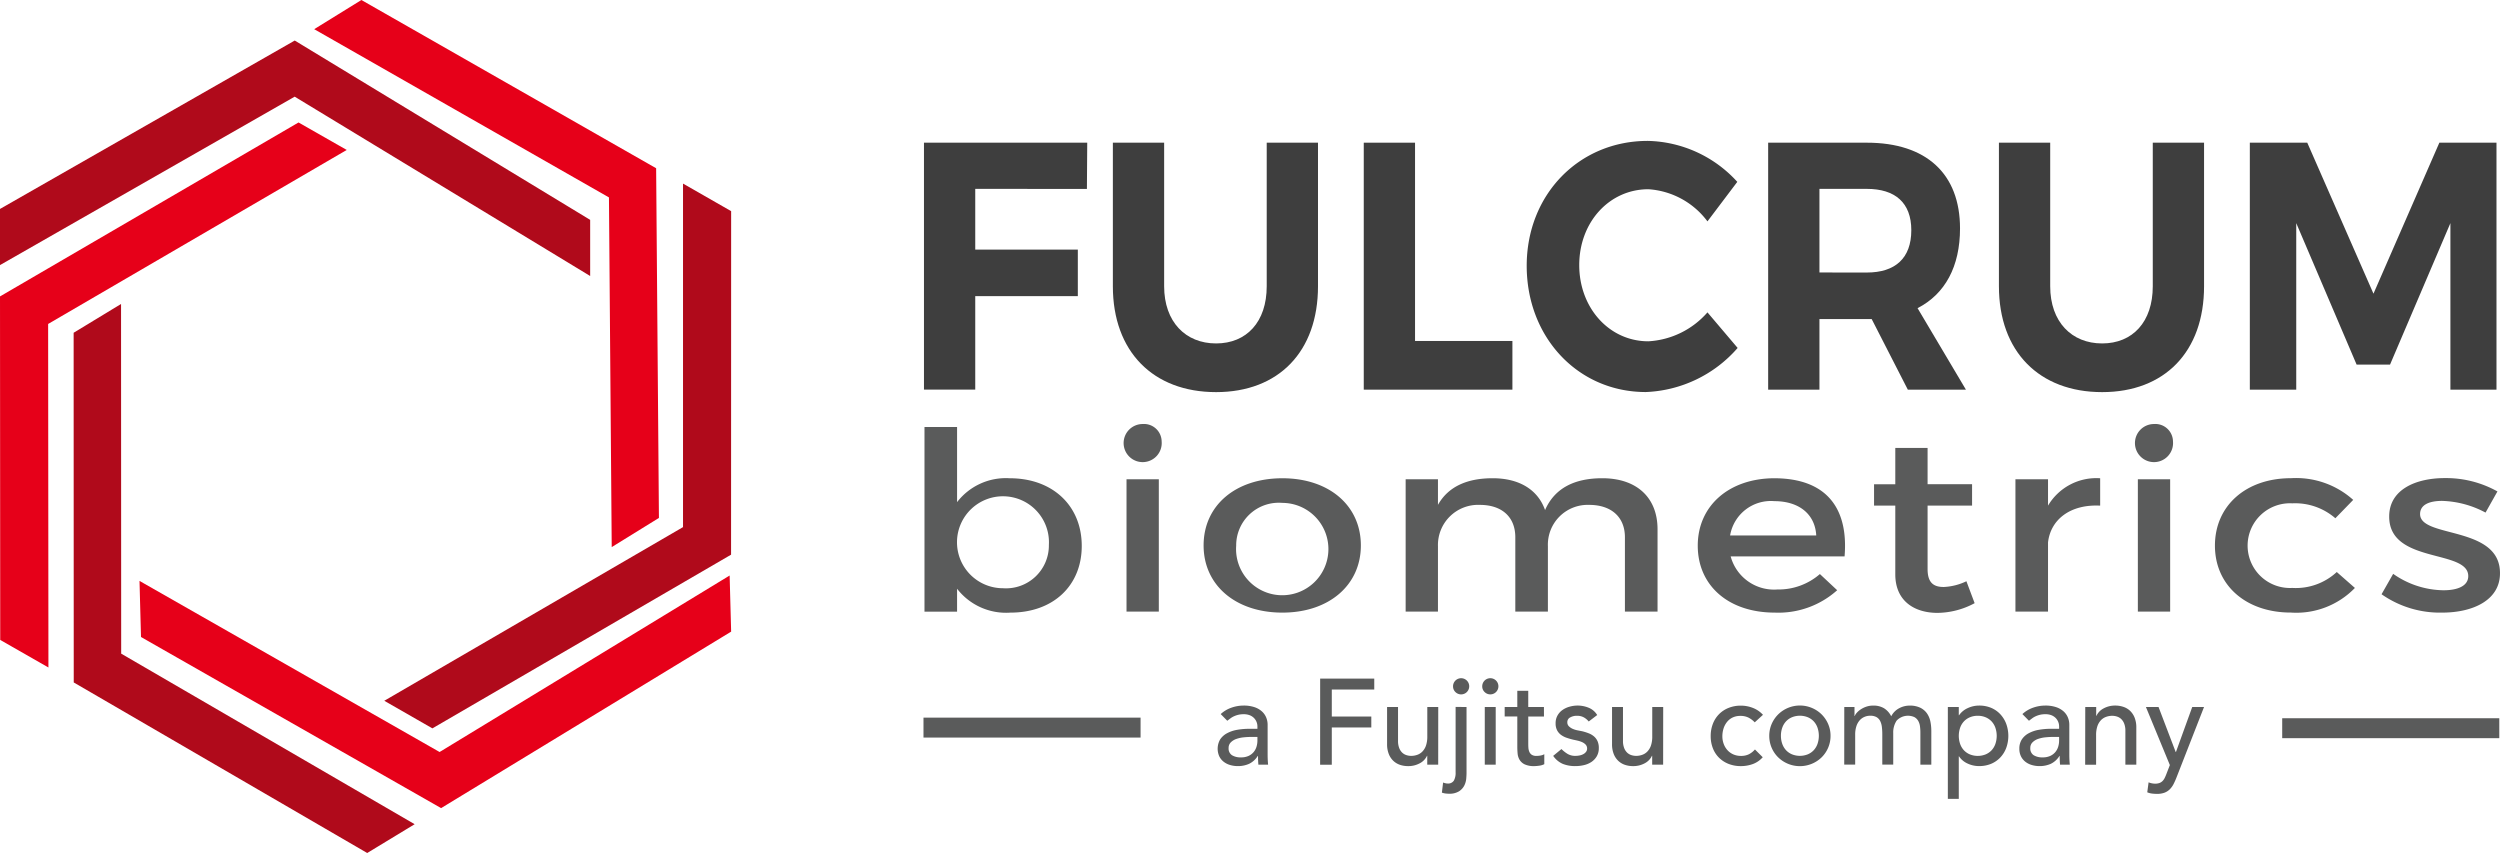 <svg xmlns="http://www.w3.org/2000/svg" width="217.821" height="74.321" viewBox="0 0 217.821 74.321"><defs><style>.a{fill:#b00a1b;}.b{fill:#e60019;}.c{fill:#3e3e3e;}.d{fill:#5a5b5b;}</style></defs><g transform="translate(-410 -4813)"><g transform="translate(410 4813)"><g transform="translate(0 0)"><path class="a" d="M183.7,107.363v-4.891l-25.74-15.625L132.28,101.52v4.892l25.675-14.675Z" transform="translate(-132.28 -83.315)"/><path class="b" d="M162.49,107.149l-4.2-2.394-26.01,15.156.019,29.93,4.2,2.4-.025-29.931Z" transform="translate(-132.28 -94.084)"/><path class="a" d="M152.505,144.42l-4.131,2.509.009,30.467,25.569,14.861,4.134-2.509-25.569-14.861Z" transform="translate(-141.958 -117.936)"/><path class="b" d="M188.916,219.149l-26.146-14.908.13,4.888,26.147,14.908,25.271-15.377-.131-4.889Z" transform="translate(-150.615 -153.627)"/><path class="a" d="M220.454,165.581l26.023-15.133.006-29.932-4.193-2.4,0,29.931-26.029,15.131Z" transform="translate(-182.78 -102.12)"/><path class="b" d="M226.874,125.655l4.113-2.542-.243-30.467L205.064,77.987l-4.112,2.542,25.681,14.659Z" transform="translate(-173.576 -77.987)"/></g><g transform="translate(80.462 12.279)"><path class="c" d="M338.691,113.2v5.287h8.937v4.057h-8.937v8.146h-4.468V109.174h14.225l-.028,4.027Z" transform="translate(-334.181 -109.021)"/><path class="c" d="M393.38,121.685c0,5.687-3.422,9.222-8.88,9.222-5.486,0-8.993-3.535-8.993-9.222V109.174h4.468v12.511c0,3.1,1.866,4.98,4.525,4.98s4.412-1.875,4.412-4.98V109.174h4.468Z" transform="translate(-359.007 -109.021)"/><path class="c" d="M443.293,126.45v4.242H430.341V109.174h4.468V126.45Z" transform="translate(-391.981 -109.021)"/><path class="c" d="M484.3,112.355l-2.6,3.443a6.976,6.976,0,0,0-5.147-2.8c-3.393,0-6.024,2.859-6.024,6.609s2.63,6.64,6.024,6.64a7.377,7.377,0,0,0,5.147-2.521l2.63,3.1a11.181,11.181,0,0,1-8,3.842c-5.911,0-10.379-4.764-10.379-11,0-6.209,4.553-10.882,10.548-10.882A10.838,10.838,0,0,1,484.3,112.355Z" transform="translate(-413.394 -108.789)"/><path class="c" d="M527.747,124.544h-4.553v6.148h-4.468V109.174h8.6c5.175,0,8.117,2.705,8.117,7.47,0,3.32-1.3,5.717-3.7,6.947l4.213,7.1h-5.062Zm-.424-4.057c2.461,0,3.875-1.23,3.875-3.689,0-2.4-1.414-3.6-3.875-3.6h-4.129v7.285Z" transform="translate(-445.131 -109.021)"/><path class="c" d="M587.035,121.685c0,5.687-3.422,9.222-8.88,9.222-5.486,0-8.993-3.535-8.993-9.222V109.174h4.468v12.511c0,3.1,1.867,4.98,4.525,4.98s4.412-1.875,4.412-4.98V109.174h4.468Z" transform="translate(-475.461 -109.021)"/><path class="c" d="M641.472,130.692V116.183l-5.26,12.326H633.3l-5.26-12.326v14.509h-4.044V109.174H629l5.769,13.156,5.741-13.156h4.977v21.518Z" transform="translate(-508.434 -109.021)"/><path class="d" d="M348.037,181.676c0,3.447-2.469,5.81-6.221,5.81a5.394,5.394,0,0,1-4.642-2.081V187.4h-2.839V171.313h2.839v6.547a5.36,5.36,0,0,1,4.592-2.081C345.494,175.779,348.037,178.163,348.037,181.676Zm-2.864-.087a4.006,4.006,0,1,0-4,3.772A3.736,3.736,0,0,0,345.173,181.589Z" transform="translate(-334.248 -146.388)"/><path class="d" d="M381.18,172.177a1.66,1.66,0,1,1-1.654-1.517A1.54,1.54,0,0,1,381.18,172.177Zm-3.061,14.829V175.473h2.814v11.533Z" transform="translate(-360.429 -145.995)"/><path class="d" d="M409.039,188.368c0,3.469-2.79,5.853-6.838,5.853-4.074,0-6.864-2.385-6.864-5.853,0-3.49,2.79-5.853,6.864-5.853C406.249,182.515,409.039,184.878,409.039,188.368Zm-10.863.022a4.023,4.023,0,1,0,4.024-3.729A3.712,3.712,0,0,0,398.176,188.39Z" transform="translate(-370.931 -153.124)"/><path class="d" d="M461.442,186.959v7.176H458.6v-6.482c0-1.756-1.185-2.818-3.111-2.818a3.468,3.468,0,0,0-3.6,3.6v5.7h-2.839v-6.482c0-1.756-1.16-2.818-3.086-2.818a3.5,3.5,0,0,0-3.654,3.6v5.7h-2.815V182.6h2.815v2.233c.914-1.626,2.592-2.32,4.765-2.32,2.345,0,3.95,1.019,4.567,2.775.839-1.929,2.592-2.775,4.987-2.775C459.64,182.515,461.442,184.206,461.442,186.959Z" transform="translate(-397.485 -153.124)"/><path class="d" d="M516.135,189.322H506.21a3.914,3.914,0,0,0,4.074,2.883,5.485,5.485,0,0,0,3.7-1.344l1.506,1.409a7.667,7.667,0,0,1-5.432,1.951c-4.049,0-6.715-2.363-6.715-5.832,0-3.49,2.74-5.853,6.641-5.875C514.6,182.515,516.48,185.16,516.135,189.322Zm-2.469-1.821c-.1-1.865-1.506-2.992-3.654-2.992a3.6,3.6,0,0,0-3.851,2.992Z" transform="translate(-435.882 -153.124)"/><path class="d" d="M550.632,189.408a6.956,6.956,0,0,1-3.234.846c-1.975,0-3.679-1-3.679-3.36V180.91h-1.851v-1.864h1.851V175.88h2.814v3.165h3.876v1.864h-3.876v5.528c0,1.192.519,1.561,1.407,1.561a5.073,5.073,0,0,0,1.975-.5Z" transform="translate(-459.047 -149.134)"/><path class="d" d="M575.61,184.9a4.893,4.893,0,0,1,4.543-2.385V184.9c-2.641-.13-4.32,1.236-4.543,3.208v6.027h-2.839V182.6h2.839Z" transform="translate(-477.631 -153.124)"/><path class="d" d="M602.214,172.177a1.66,1.66,0,1,1-1.654-1.517A1.54,1.54,0,0,1,602.214,172.177Zm-3.061,14.829V175.473h2.814v11.533Z" transform="translate(-493.347 -145.995)"/><path class="d" d="M628.419,184.4l-1.555,1.6a5.341,5.341,0,0,0-3.753-1.3,3.691,3.691,0,1,0,0,7.371,5.249,5.249,0,0,0,3.876-1.387l1.58,1.387a7.1,7.1,0,0,1-5.579,2.146c-3.9,0-6.616-2.363-6.616-5.832,0-3.49,2.716-5.875,6.616-5.875A7.445,7.445,0,0,1,628.419,184.4Z" transform="translate(-503.85 -153.124)"/><path class="d" d="M662.884,183.631l-1.037,1.843a8.513,8.513,0,0,0-3.777-1.019c-1.111,0-1.926.325-1.926,1.149,0,2.124,6.987.975,6.962,5.16,0,2.363-2.395,3.425-5.036,3.425a8.856,8.856,0,0,1-5.283-1.6l1.012-1.778a7.773,7.773,0,0,0,4.394,1.431c1.21,0,2.148-.368,2.148-1.235,0-2.363-6.913-1.04-6.888-5.2,0-2.341,2.32-3.338,4.839-3.338A9.158,9.158,0,0,1,662.884,183.631Z" transform="translate(-525.748 -153.092)"/><g transform="translate(0 46.823)"><rect class="d" width="18.914" height="1.737" transform="translate(0 3.424)"/><rect class="d" width="18.914" height="1.737" transform="translate(118.383 3.477)"/><path class="d" d="M398.676,232.936a2.654,2.654,0,0,1,.932-.556,3.186,3.186,0,0,1,1.059-.185,2.907,2.907,0,0,1,.948.138,1.845,1.845,0,0,1,.651.371,1.466,1.466,0,0,1,.376.535,1.674,1.674,0,0,1,.122.63v2.564q0,.265.011.487t.031.424h-.847q-.032-.382-.032-.763h-.021a1.83,1.83,0,0,1-.752.688,2.373,2.373,0,0,1-1.006.2,2.313,2.313,0,0,1-.667-.1,1.628,1.628,0,0,1-.556-.286,1.358,1.358,0,0,1-.376-.471,1.626,1.626,0,0,1,.079-1.467,1.646,1.646,0,0,1,.593-.535,2.87,2.87,0,0,1,.879-.3,6.125,6.125,0,0,1,1.075-.09h.7v-.212a1.043,1.043,0,0,0-.074-.381,1.03,1.03,0,0,0-.222-.344,1.055,1.055,0,0,0-.371-.244,1.406,1.406,0,0,0-.53-.09,1.948,1.948,0,0,0-.482.053,2.145,2.145,0,0,0-.376.132,1.646,1.646,0,0,0-.307.185l-.265.2Zm2.691,1.991a6.678,6.678,0,0,0-.694.037,2.73,2.73,0,0,0-.646.143,1.246,1.246,0,0,0-.477.3.67.67,0,0,0-.185.487.691.691,0,0,0,.291.625,1.426,1.426,0,0,0,.789.191,1.528,1.528,0,0,0,.667-.133,1.257,1.257,0,0,0,.445-.344,1.337,1.337,0,0,0,.244-.472,1.862,1.862,0,0,0,.074-.514v-.318Z" transform="translate(-372.78 -229.822)"/><path class="d" d="M420.812,226.3h4.714v.953h-3.7V229.6h3.443v.954h-3.443V233.8h-1.017Z" transform="translate(-386.251 -226.274)"/><path class="d" d="M439.9,237.535h-.954v-.773h-.021a1.406,1.406,0,0,1-.625.651,2.073,2.073,0,0,1-1.028.249,2.166,2.166,0,0,1-.7-.111,1.571,1.571,0,0,1-.577-.344,1.653,1.653,0,0,1-.4-.6,2.281,2.281,0,0,1-.149-.863v-3.231h.954v2.966a1.679,1.679,0,0,0,.1.6,1.1,1.1,0,0,0,.254.4.952.952,0,0,0,.366.222,1.348,1.348,0,0,0,.429.069,1.553,1.553,0,0,0,.551-.1,1.144,1.144,0,0,0,.444-.3,1.424,1.424,0,0,0,.3-.524,2.388,2.388,0,0,0,.106-.752v-2.584h.954Z" transform="translate(-395.054 -230.014)"/><path class="d" d="M449.56,228.742v5.741q0,.191-.026.5a1.693,1.693,0,0,1-.169.6,1.315,1.315,0,0,1-.456.5,1.568,1.568,0,0,1-.885.212,2.316,2.316,0,0,1-.312-.021,1.544,1.544,0,0,1-.3-.074l.106-.879a1.756,1.756,0,0,0,.191.059.837.837,0,0,0,.2.026.589.589,0,0,0,.545-.249,1.4,1.4,0,0,0,.154-.726v-5.7Zm-1.176-1.8a.705.705,0,1,1,.206.493A.673.673,0,0,1,448.385,226.941Z" transform="translate(-402.245 -226.242)"/><path class="d" d="M456.232,226.941a.705.705,0,1,1,.206.493A.673.673,0,0,1,456.232,226.941Zm.222,1.8h.953v5.021h-.953Z" transform="translate(-407.55 -226.242)"/><path class="d" d="M464.569,231.214H463.2v2.277c0,.142,0,.281.01.419a1.1,1.1,0,0,0,.079.371.6.6,0,0,0,.212.265.723.723,0,0,0,.419.1,2.014,2.014,0,0,0,.349-.032,1,1,0,0,0,.328-.116v.868a1.248,1.248,0,0,1-.44.133,3.368,3.368,0,0,1-.418.037,1.916,1.916,0,0,1-.853-.154,1.046,1.046,0,0,1-.445-.4,1.284,1.284,0,0,1-.169-.546q-.027-.3-.027-.609v-2.617h-1.1v-.826h1.1v-1.409h.954v1.409h1.366Z" transform="translate(-410.507 -227.888)"/><path class="d" d="M474.843,233.583a1.475,1.475,0,0,0-.419-.355,1.2,1.2,0,0,0-.609-.143,1.158,1.158,0,0,0-.588.143.456.456,0,0,0-.249.419.478.478,0,0,0,.143.36,1.123,1.123,0,0,0,.339.222,1.942,1.942,0,0,0,.419.127l.382.074a4.506,4.506,0,0,1,.577.18,1.6,1.6,0,0,1,.466.275,1.2,1.2,0,0,1,.307.413,1.425,1.425,0,0,1,.111.593,1.393,1.393,0,0,1-.18.726,1.526,1.526,0,0,1-.466.492,1.967,1.967,0,0,1-.652.275,3.243,3.243,0,0,1-.736.085,2.908,2.908,0,0,1-1.1-.191,1.973,1.973,0,0,1-.842-.7l.72-.594a2.939,2.939,0,0,0,.519.413,1.287,1.287,0,0,0,.7.18,1.86,1.86,0,0,0,.366-.037,1.126,1.126,0,0,0,.328-.117.715.715,0,0,0,.233-.2.457.457,0,0,0,.09-.281.484.484,0,0,0-.132-.35.959.959,0,0,0-.318-.217,2.288,2.288,0,0,0-.392-.127c-.138-.032-.26-.058-.366-.08q-.307-.074-.582-.169a1.777,1.777,0,0,1-.488-.254,1.18,1.18,0,0,1-.339-.4,1.292,1.292,0,0,1-.127-.6,1.368,1.368,0,0,1,.164-.683,1.458,1.458,0,0,1,.435-.482,1.955,1.955,0,0,1,.614-.286,2.577,2.577,0,0,1,.694-.1,2.549,2.549,0,0,1,.975.191,1.545,1.545,0,0,1,.741.635Z" transform="translate(-416.882 -229.822)"/><path class="d" d="M489.059,237.535h-.954v-.773h-.021a1.4,1.4,0,0,1-.625.651,2.07,2.07,0,0,1-1.027.249,2.164,2.164,0,0,1-.7-.111,1.567,1.567,0,0,1-.577-.344,1.654,1.654,0,0,1-.4-.6,2.289,2.289,0,0,1-.148-.863v-3.231h.954v2.966a1.67,1.67,0,0,0,.1.6,1.091,1.091,0,0,0,.254.4.951.951,0,0,0,.365.222,1.353,1.353,0,0,0,.429.069,1.551,1.551,0,0,0,.551-.1,1.143,1.143,0,0,0,.445-.3,1.423,1.423,0,0,0,.3-.524,2.388,2.388,0,0,0,.106-.752v-2.584h.954Z" transform="translate(-424.615 -230.014)"/><path class="d" d="M510,233.672a2,2,0,0,0-.556-.419,1.563,1.563,0,0,0-.694-.143,1.535,1.535,0,0,0-.683.143,1.393,1.393,0,0,0-.487.392,1.762,1.762,0,0,0-.3.572,2.242,2.242,0,0,0-.1.673,1.877,1.877,0,0,0,.117.662,1.658,1.658,0,0,0,.328.546,1.5,1.5,0,0,0,.508.365,1.616,1.616,0,0,0,.667.133,1.526,1.526,0,0,0,.689-.143,1.766,1.766,0,0,0,.53-.419l.678.678a2.13,2.13,0,0,1-.863.593,3.017,3.017,0,0,1-1.044.18,2.868,2.868,0,0,1-1.064-.191,2.461,2.461,0,0,1-.832-.535,2.364,2.364,0,0,1-.54-.826,2.869,2.869,0,0,1-.191-1.065,2.912,2.912,0,0,1,.191-1.07,2.451,2.451,0,0,1,.535-.837,2.425,2.425,0,0,1,.826-.545,2.825,2.825,0,0,1,1.075-.2,2.874,2.874,0,0,1,1.054.2,2.325,2.325,0,0,1,.874.6Z" transform="translate(-437.575 -229.837)"/><path class="d" d="M518.968,234.832a2.558,2.558,0,0,1,.207-1.027,2.677,2.677,0,0,1,.567-.837,2.7,2.7,0,0,1,3.792,0,2.676,2.676,0,0,1,.566.837,2.551,2.551,0,0,1,.207,1.027,2.612,2.612,0,0,1-.773,1.87,2.691,2.691,0,0,1-.848.561,2.715,2.715,0,0,1-2.945-.561,2.61,2.61,0,0,1-.773-1.87Zm1.017,0a2.061,2.061,0,0,0,.116.7,1.589,1.589,0,0,0,.328.551,1.515,1.515,0,0,0,.519.36,1.852,1.852,0,0,0,1.377,0,1.52,1.52,0,0,0,.519-.36,1.589,1.589,0,0,0,.328-.551,2.19,2.19,0,0,0,0-1.409,1.593,1.593,0,0,0-.328-.551,1.531,1.531,0,0,0-.519-.36,1.857,1.857,0,0,0-1.377,0,1.526,1.526,0,0,0-.519.36,1.593,1.593,0,0,0-.328.551A2.062,2.062,0,0,0,519.985,234.832Z" transform="translate(-445.277 -229.822)"/><path class="d" d="M535.363,232.322h.89v.784h.022a.82.82,0,0,1,.164-.265,1.669,1.669,0,0,1,.339-.3,2.1,2.1,0,0,1,.487-.244,1.827,1.827,0,0,1,.62-.1,1.781,1.781,0,0,1,.943.233,1.738,1.738,0,0,1,.625.7,1.61,1.61,0,0,1,.688-.7,1.926,1.926,0,0,1,.9-.233,2.083,2.083,0,0,1,.953.191,1.541,1.541,0,0,1,.582.5,1.924,1.924,0,0,1,.292.71,4.179,4.179,0,0,1,.079.821v2.924h-.953v-2.8a3.979,3.979,0,0,0-.037-.551,1.286,1.286,0,0,0-.154-.466.879.879,0,0,0-.328-.323,1.357,1.357,0,0,0-1.547.3,1.86,1.86,0,0,0-.3,1.091v2.744h-.953v-2.627a5.249,5.249,0,0,0-.037-.657,1.539,1.539,0,0,0-.148-.513.816.816,0,0,0-.318-.339,1.093,1.093,0,0,0-.556-.122,1.254,1.254,0,0,0-.492.1,1.169,1.169,0,0,0-.419.3,1.456,1.456,0,0,0-.286.514,2.29,2.29,0,0,0-.106.736v2.606h-.954Z" transform="translate(-455.136 -229.822)"/><path class="d" d="M558,232.322h.954v.72h.021a1.818,1.818,0,0,1,.757-.625,2.339,2.339,0,0,1,.991-.222,2.658,2.658,0,0,1,1.054.2,2.328,2.328,0,0,1,.8.561,2.53,2.53,0,0,1,.514.842,3.08,3.08,0,0,1,0,2.076,2.473,2.473,0,0,1-.514.837,2.364,2.364,0,0,1-.8.556,2.665,2.665,0,0,1-1.054.2,2.328,2.328,0,0,1-1.017-.228,1.738,1.738,0,0,1-.731-.62h-.021v3.707H558Zm2.606.763a1.719,1.719,0,0,0-.688.132,1.526,1.526,0,0,0-.519.36,1.588,1.588,0,0,0-.328.551,2.19,2.19,0,0,0,0,1.409,1.584,1.584,0,0,0,.328.551,1.515,1.515,0,0,0,.519.36,1.852,1.852,0,0,0,1.377,0,1.52,1.52,0,0,0,.519-.36,1.588,1.588,0,0,0,.328-.551,2.188,2.188,0,0,0,0-1.409,1.592,1.592,0,0,0-.328-.551,1.531,1.531,0,0,0-.519-.36A1.719,1.719,0,0,0,560.608,233.085Z" transform="translate(-468.75 -229.822)"/><path class="d" d="M573.892,232.936a2.651,2.651,0,0,1,.932-.556,3.187,3.187,0,0,1,1.059-.185,2.907,2.907,0,0,1,.948.138,1.846,1.846,0,0,1,.651.371,1.462,1.462,0,0,1,.376.535,1.668,1.668,0,0,1,.122.63v2.564q0,.265.011.487c.007.148.018.289.031.424h-.848q-.032-.382-.031-.763h-.021a1.83,1.83,0,0,1-.752.688,2.375,2.375,0,0,1-1.006.2,2.314,2.314,0,0,1-.667-.1,1.628,1.628,0,0,1-.556-.286,1.365,1.365,0,0,1-.376-.471,1.465,1.465,0,0,1-.138-.652,1.447,1.447,0,0,1,.217-.816,1.648,1.648,0,0,1,.593-.535,2.872,2.872,0,0,1,.879-.3,6.124,6.124,0,0,1,1.075-.09h.7v-.212a1.041,1.041,0,0,0-.074-.381,1.03,1.03,0,0,0-.222-.344,1.06,1.06,0,0,0-.371-.244,1.406,1.406,0,0,0-.53-.09,1.947,1.947,0,0,0-.482.053,2.141,2.141,0,0,0-.376.132,1.656,1.656,0,0,0-.307.185l-.265.2Zm2.691,1.991a6.667,6.667,0,0,0-.694.037,2.73,2.73,0,0,0-.646.143,1.246,1.246,0,0,0-.477.3.67.67,0,0,0-.185.487.691.691,0,0,0,.291.625,1.426,1.426,0,0,0,.789.191,1.528,1.528,0,0,0,.667-.133,1.257,1.257,0,0,0,.445-.344,1.337,1.337,0,0,0,.244-.472,1.86,1.86,0,0,0,.074-.514v-.318Z" transform="translate(-478.146 -229.822)"/><path class="d" d="M588.029,232.322h.953v.773H589a1.4,1.4,0,0,1,.625-.651,2.07,2.07,0,0,1,1.028-.249,2.178,2.178,0,0,1,.694.111,1.572,1.572,0,0,1,.583.344,1.661,1.661,0,0,1,.4.6,2.288,2.288,0,0,1,.148.863v3.231h-.953v-2.966a1.679,1.679,0,0,0-.1-.6,1.1,1.1,0,0,0-.254-.4.962.962,0,0,0-.366-.222,1.347,1.347,0,0,0-.429-.069,1.551,1.551,0,0,0-.551.1,1.148,1.148,0,0,0-.445.3,1.428,1.428,0,0,0-.3.525,2.389,2.389,0,0,0-.106.752v2.585h-.953Z" transform="translate(-486.806 -229.822)"/><path class="d" d="M601.289,232.514h1.1l1.494,3.919h.021l1.419-3.919h1.028l-2.383,6.1a6.4,6.4,0,0,1-.265.6,1.811,1.811,0,0,1-.328.461,1.323,1.323,0,0,1-.461.3,1.819,1.819,0,0,1-.662.106,3.567,3.567,0,0,1-.429-.026,1.578,1.578,0,0,1-.418-.111l.116-.869a1.505,1.505,0,0,0,.572.116,1.069,1.069,0,0,0,.376-.058.748.748,0,0,0,.265-.169,1,1,0,0,0,.185-.26c.049-.1.1-.212.148-.339l.307-.794Z" transform="translate(-494.78 -230.014)"/></g></g></g></g></svg>